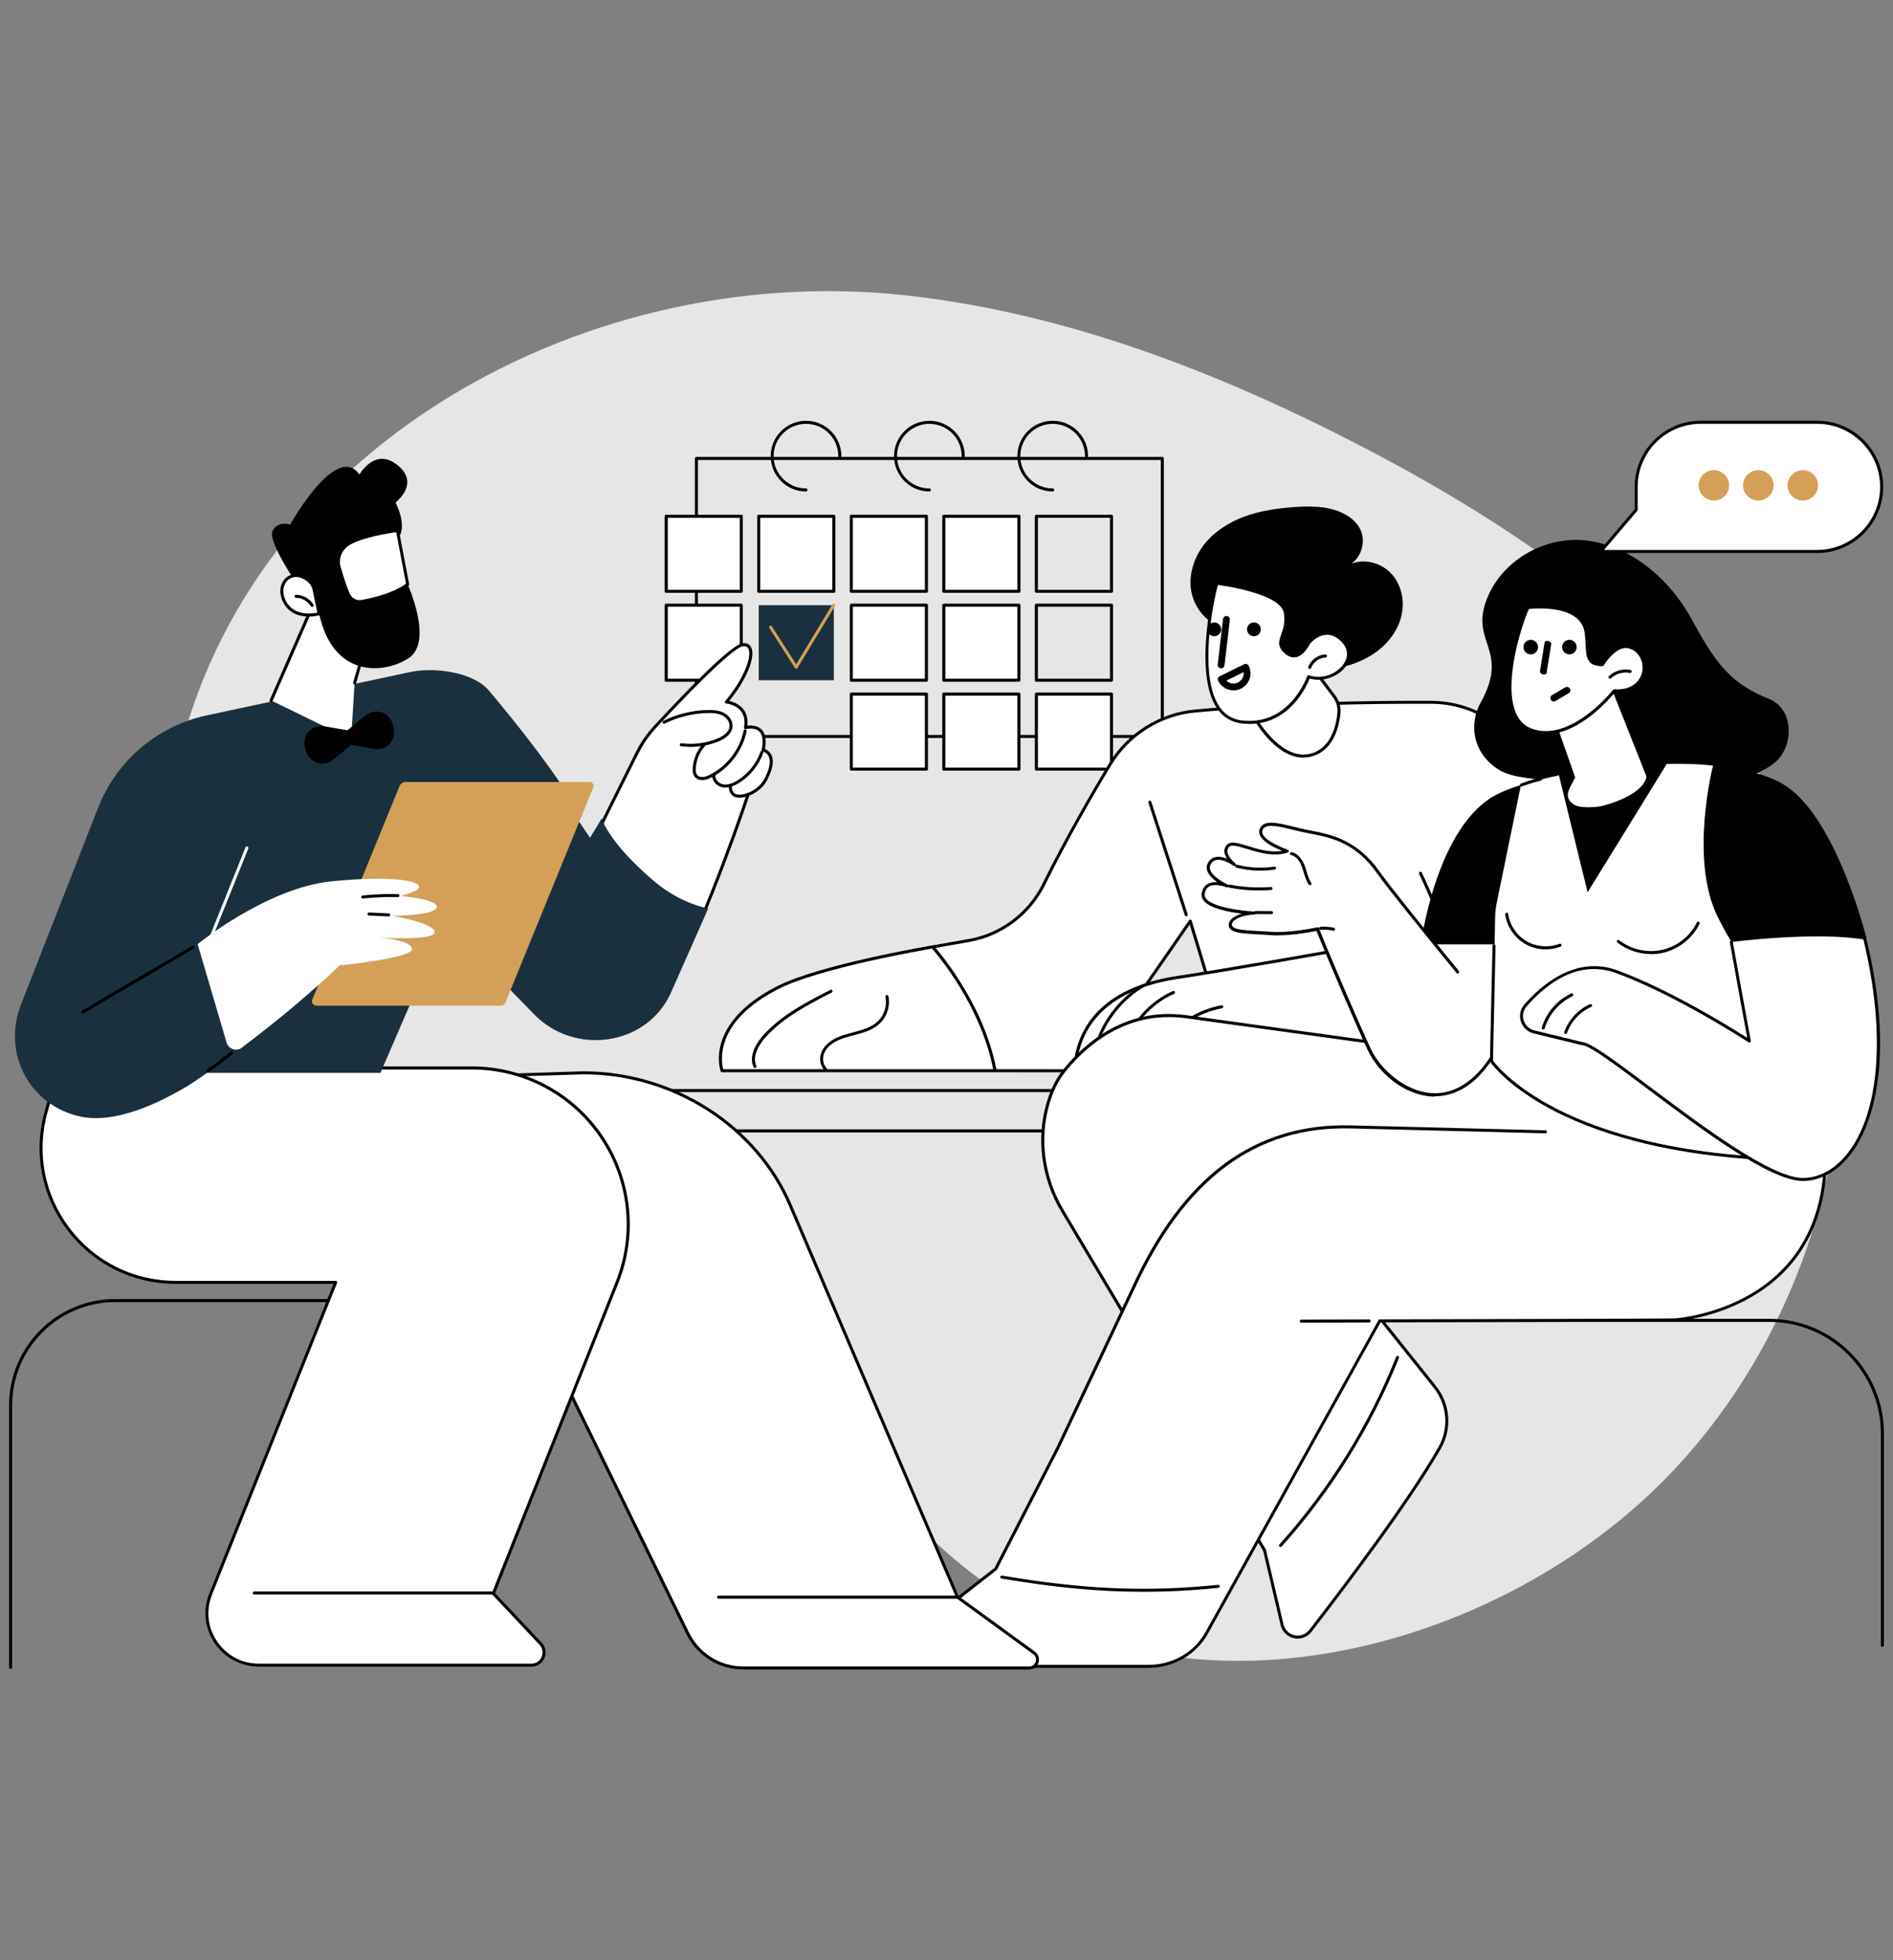 <?xml version="1.0" encoding="UTF-8"?>
<svg id="Layer_1" data-name="Layer 1" xmlns="http://www.w3.org/2000/svg" xmlns:xlink="http://www.w3.org/1999/xlink" viewBox="0 0 309 320">
  <rect x="0" y="0" width="309" height="320" fill="#808080" stroke="none"/>
  <defs>
    <style>
      .cls-1 {
        fill: none;
      }

      .cls-2 {
        fill: #e6e6e6;
      }

      .cls-3 {
        fill: url(#radial-gradient);
      }

      .cls-4 {
        fill: #d49f59;
      }

      .cls-5 {
        fill: #fff;
      }

      .cls-6 {
        fill: #1a303e;
      }

      .cls-7 {
        clip-path: url(#clippath);
      }
    </style>
    <clipPath id="clippath">
      <rect class="cls-1" x="868.5" y="1071" width="1296" height="421"/>
    </clipPath>
    <radialGradient id="radial-gradient" cx="1021.92" cy="1329.12" fx="1021.92" fy="1329.12" r="858.26" gradientUnits="userSpaceOnUse">
      <stop offset=".44" stop-color="#fff"/>
      <stop offset=".47" stop-color="#fff" stop-opacity=".94"/>
      <stop offset=".54" stop-color="#fff" stop-opacity=".77"/>
      <stop offset=".63" stop-color="#fff" stop-opacity=".5"/>
      <stop offset=".74" stop-color="#fff" stop-opacity=".13"/>
      <stop offset=".77" stop-color="#fff" stop-opacity="0"/>
    </radialGradient>
  </defs>
  <g class="cls-7">
    <rect class="cls-3" x="61.5" y="169.68" width="1910" height="2318.89"/>
  </g>
  <g>
    <path class="cls-2" d="M298.66,154.29c-7.92-38.68-43.18-64.14-76.15-81.28-23.43-12.18-48.63-22-75.05-24.83-53.25-5.7-110.82,26.52-119.74,82.37-3.66,22.89,7.39,45.38,25.97,58.83,8.38,6.07,17.58,9.38,27.87,10.07,14.32.96,27.59-.08,39.35,9.71,7.03,5.86,12.47,13.9,16.56,22.03,8.09,16.09,21.59,28.69,37.81,35.08,31.69,12.49,71.32-.25,95.06-23.34,1.33-1.29,2.62-2.63,3.87-4,14.5-15.88,23.89-37.19,25.83-58.9.77-8.62.36-17.3-1.36-25.74Z"/>
    <g>
      <g id="Meeting_a_couple" data-name="Meeting a couple">
        <g>
          <g>
            <rect class="cls-2" x="113.68" y="74.86" width="76.05" height="45.38" transform="translate(303.41 195.09) rotate(180)"/>
            <path d="M189.73,120.48h-76.05c-.14,0-.25-.11-.25-.25v-45.38c0-.14.11-.25.25-.25h76.05c.14,0,.25.11.25.25v45.38c0,.14-.11.25-.25.25ZM113.92,119.99h75.56v-44.89h-75.56v44.89Z"/>
          </g>
          <path d="M171.84,80.24c-3.18,0-5.77-2.59-5.77-5.77s2.59-5.77,5.77-5.77,5.77,2.59,5.77,5.77c0,.14-.11.25-.25.25s-.25-.11-.25-.25c0-2.91-2.37-5.27-5.28-5.27s-5.28,2.37-5.28,5.27,2.37,5.27,5.28,5.27c.14,0,.25.11.25.25s-.11.25-.25.25Z"/>
          <path d="M151.71,80.24c-3.18,0-5.77-2.59-5.77-5.77s2.59-5.77,5.77-5.77,5.77,2.59,5.77,5.77c0,.14-.11.25-.25.25s-.25-.11-.25-.25c0-2.91-2.37-5.27-5.28-5.27s-5.28,2.37-5.28,5.27,2.37,5.27,5.28,5.27c.14,0,.25.11.25.25s-.11.25-.25.25Z"/>
          <path d="M131.57,80.24c-3.18,0-5.77-2.59-5.77-5.77s2.59-5.77,5.77-5.77,5.77,2.59,5.77,5.77c0,.14-.11.25-.25.25s-.25-.11-.25-.25c0-2.91-2.37-5.27-5.28-5.27s-5.28,2.37-5.28,5.27,2.37,5.27,5.28,5.27c.14,0,.25.11.25.25s-.11.25-.25.25Z"/>
          <g>
            <path d="M181.43,96.79h-12.26c-.14,0-.25-.11-.25-.25v-12.25c0-.14.11-.25.25-.25h12.26c.14,0,.25.11.25.25v12.25c0,.14-.11.25-.25.25ZM169.42,96.3h11.76v-11.76h-11.76v11.76Z"/>
            <g>
              <rect class="cls-5" x="154.07" y="84.29" width="12.26" height="12.25" transform="translate(320.39 180.83) rotate(180)"/>
              <path d="M166.32,96.79h-12.26c-.14,0-.25-.11-.25-.25v-12.25c0-.14.11-.25.25-.25h12.26c.14,0,.25.11.25.25v12.25c0,.14-.11.25-.25.25ZM154.31,96.3h11.76v-11.76h-11.76v11.76Z"/>
            </g>
            <g>
              <rect class="cls-5" x="138.96" y="84.29" width="12.26" height="12.25" transform="translate(290.18 180.83) rotate(180)"/>
              <path d="M151.22,96.79h-12.25c-.14,0-.25-.11-.25-.25v-12.25c0-.14.11-.25.25-.25h12.25c.14,0,.25.11.25.25v12.25c0,.14-.11.25-.25.25ZM139.21,96.3h11.76v-11.76h-11.76v11.76Z"/>
            </g>
            <g>
              <rect class="cls-5" x="123.86" y="84.29" width="12.26" height="12.25" transform="translate(259.97 180.83) rotate(180)"/>
              <path d="M136.11,96.79h-12.26c-.14,0-.25-.11-.25-.25v-12.25c0-.14.11-.25.25-.25h12.26c.14,0,.25.11.25.25v12.25c0,.14-.11.25-.25.25ZM124.1,96.3h11.76v-11.76h-11.76v11.76Z"/>
            </g>
            <g>
              <rect class="cls-5" x="108.75" y="84.29" width="12.26" height="12.25" transform="translate(229.75 180.83) rotate(180)"/>
              <path d="M121,96.79h-12.26c-.14,0-.25-.11-.25-.25v-12.25c0-.14.11-.25.25-.25h12.26c.14,0,.25.11.25.25v12.25c0,.14-.11.25-.25.25ZM109,96.3h11.76v-11.76h-11.76v11.76Z"/>
            </g>
          </g>
          <g>
            <g>
              <rect class="cls-5" x="154.07" y="98.81" width="12.26" height="12.25" transform="translate(320.39 209.87) rotate(180)"/>
              <path d="M166.32,111.31h-12.26c-.14,0-.25-.11-.25-.25v-12.25c0-.14.11-.25.25-.25h12.26c.14,0,.25.11.25.25v12.25c0,.14-.11.25-.25.25ZM154.31,110.81h11.76v-11.76h-11.76v11.76Z"/>
            </g>
            <path d="M181.43,111.31h-12.26c-.14,0-.25-.11-.25-.25v-12.25c0-.14.11-.25.25-.25h12.26c.14,0,.25.11.25.25v12.25c0,.14-.11.25-.25.25ZM169.42,110.81h11.76v-11.76h-11.76v11.76Z"/>
            <g>
              <rect class="cls-6" x="123.86" y="98.81" width="12.26" height="12.25" transform="translate(259.97 209.87) rotate(180)"/>
              <path class="cls-4" d="M129.98,109.18c-.08,0-.16-.04-.21-.11l-4.19-6.54c-.07-.11-.04-.27.07-.34.11-.07.27-.04.34.07l3.97,6.2,5.92-9.79c.07-.12.22-.15.34-.08.12.07.15.22.08.34l-6.13,10.13c-.04.07-.12.12-.21.12h0Z"/>
            </g>
            <g>
              <rect class="cls-5" x="138.96" y="98.81" width="12.26" height="12.25" transform="translate(290.18 209.87) rotate(180)"/>
              <path d="M151.22,111.31h-12.25c-.14,0-.25-.11-.25-.25v-12.25c0-.14.11-.25.25-.25h12.25c.14,0,.25.11.25.25v12.25c0,.14-.11.25-.25.25ZM139.21,110.81h11.76v-11.76h-11.76v11.76Z"/>
            </g>
            <g>
              <rect class="cls-5" x="108.75" y="98.81" width="12.26" height="12.25" transform="translate(229.75 209.87) rotate(180)"/>
              <path d="M121,111.31h-12.26c-.14,0-.25-.11-.25-.25v-12.25c0-.14.11-.25.25-.25h12.26c.14,0,.25.11.25.25v12.25c0,.14-.11.25-.25.25ZM109,110.81h11.76v-11.76h-11.76v11.76Z"/>
            </g>
          </g>
          <g>
            <g>
              <rect class="cls-5" x="169.17" y="113.32" width="12.26" height="12.25" transform="translate(350.6 238.9) rotate(180)"/>
              <path d="M181.43,125.82h-12.26c-.14,0-.25-.11-.25-.25v-12.25c0-.14.11-.25.25-.25h12.26c.14,0,.25.11.25.25v12.25c0,.14-.11.25-.25.25ZM169.42,125.33h11.76v-11.76h-11.76v11.76Z"/>
            </g>
            <g>
              <rect class="cls-5" x="154.07" y="113.32" width="12.26" height="12.25" transform="translate(320.39 238.9) rotate(180)"/>
              <path d="M166.32,125.82h-12.26c-.14,0-.25-.11-.25-.25v-12.25c0-.14.11-.25.25-.25h12.26c.14,0,.25.11.25.25v12.25c0,.14-.11.25-.25.25ZM154.31,125.33h11.76v-11.76h-11.76v11.76Z"/>
            </g>
            <g>
              <rect class="cls-5" x="138.96" y="113.32" width="12.26" height="12.25" transform="translate(290.18 238.9) rotate(180)"/>
              <path d="M151.22,125.82h-12.25c-.14,0-.25-.11-.25-.25v-12.25c0-.14.11-.25.25-.25h12.25c.14,0,.25.11.25.25v12.25c0,.14-.11.25-.25.25ZM139.21,125.33h11.76v-11.76h-11.76v11.76Z"/>
            </g>
          </g>
        </g>
        <g>
          <g>
            <g>
              <g>
                <path class="cls-5" d="M158.12,153.55c5.32-.92,9.87-4.33,12.26-9.17,3.62-7.33,7.72-14.44,10.82-19.58,3.01-4.98,8.21-8.23,14.01-8.74,14.19-1.25,28.93-1.45,38.4-1.41,6.6.03,12.66,3.68,15.75,9.52,5.56,10.51,9.99,22.3,13.12,31.83,3.01,9.16-3.8,18.8-13.44,18.84-14.78.06-47.35,0-47.35,0l-7.4-24.45-11.47,16.56c-3.42,4.95-7.11,7.88-7.11,7.88,0,0-11.41,0-13.29-.01-2.25-7.24-5.71-14.1-10.19-20.21,2.11-.38,4.1-.74,5.89-1.04Z"/>
                <path d="M230.23,175.11c-13.93,0-28.33-.03-28.55-.03-.11,0-.2-.07-.23-.17l-7.25-23.96-11.18,16.14c-3.41,4.92-7.12,7.9-7.16,7.93-.04.03-.1.05-.15.05h0s-11.41,0-13.29-.01c-.11,0-.2-.07-.23-.17-2.25-7.24-5.67-14.02-10.16-20.14-.05-.07-.06-.16-.03-.24.03-.08.1-.14.18-.15,1.93-.35,3.91-.7,5.89-1.04,5.22-.9,9.73-4.28,12.08-9.03,3.71-7.51,7.94-14.8,10.83-19.6,3.04-5.03,8.35-8.35,14.2-8.86,14.07-1.24,28.66-1.45,38.43-1.41,6.72.03,12.83,3.72,15.97,9.65,4.67,8.83,9.09,19.56,13.13,31.87,1.47,4.49.72,9.27-2.07,13.14-2.75,3.81-6.98,6-11.61,6.02-4.89.02-11.79.03-18.8.03ZM201.86,174.59c2.65,0,33.13.06,47.16,0,4.47-.02,8.56-2.14,11.21-5.82,2.69-3.73,3.42-8.36,2-12.7-4.03-12.29-8.44-22.98-13.1-31.79-3.05-5.76-9-9.36-15.53-9.38-9.75-.04-24.33.17-38.38,1.41-5.69.5-10.86,3.72-13.82,8.63-2.89,4.78-7.11,12.06-10.81,19.56-2.42,4.9-7.06,8.37-12.43,9.3l-.04-.24.04.24c-1.84.32-3.69.65-5.5.97,4.37,6.04,7.72,12.69,9.95,19.8,2.2,0,11.99.01,13.02.01.51-.42,3.88-3.28,6.99-7.77l11.47-16.56c.05-.08.15-.12.24-.1.09.01.17.08.2.17l7.34,24.28Z"/>
              </g>
              <path d="M193.63,149.6c-.1,0-.2-.07-.23-.17l-5.95-18.4c-.04-.13.03-.27.16-.31.13-.04.27.03.31.16l5.95,18.4c.04.13-.03.27-.16.31-.03,0-.05.01-.08.01Z"/>
              <path d="M221.33,155.17c-.13,0-.24-.1-.25-.24,0-.14.1-.25.24-.25l20.09-.63c.14,0,.25.1.25.24,0,.14-.1.25-.24.25l-20.09.63s0,0,0,0Z"/>
              <path d="M236.62,154.57c-.1,0-.2-.06-.23-.17-1.36-3.98-2.95-7.92-4.75-11.73-.06-.12,0-.27.12-.33.12-.06.27,0,.33.12,1.8,3.82,3.41,7.78,4.77,11.78.04.13-.02.27-.15.31-.03,0-.05.01-.08.01Z"/>
              <g>
                <g>
                  <path class="cls-5" d="M218.96,155.05s-18.83,3.35-26.68,4.52c-13.46,2-15.87,9.51-16.52,12.63-.28,1.35.76,2.62,2.14,2.62h52.7s-3.19-15.78-11.64-19.76Z"/>
                  <path d="M230.6,175.06h-52.7c-.74,0-1.43-.33-1.9-.9-.46-.57-.64-1.3-.49-2.01,1.47-6.98,7.25-11.41,16.73-12.82,7.76-1.15,26.49-4.48,26.67-4.52.05,0,.1,0,.15.02,8.47,3.99,11.65,19.29,11.78,19.94.01.07,0,.15-.05.2-.05.06-.12.09-.19.09ZM218.93,155.31c-1.33.24-19.1,3.39-26.61,4.51-9.25,1.37-14.9,5.67-16.32,12.43-.12.57.02,1.15.39,1.6.37.46.92.72,1.52.72h52.4c-.49-2.17-3.81-15.62-11.37-19.26Z"/>
                </g>
                <path d="M190.24,175.06s-.02,0-.03,0c-1.02-.11-1.65-1.17-1.65-2.1,0-.96.52-1.84.98-2.49,2.3-3.31,5.89-5.62,9.85-6.34.13-.02.26.06.29.2.02.13-.06.26-.2.29-3.84.7-7.31,2.94-9.54,6.14-.41.59-.89,1.38-.89,2.21,0,.72.48,1.53,1.21,1.61.13.01.23.13.22.27-.01.13-.12.22-.24.22Z"/>
                <path d="M185.05,175.06s-.08,0-.11-.03c-.88-.45-1.48-1.44-1.58-2.59-.09-1.13.29-2.22.59-2.95,1.4-3.39,4.14-6.19,7.5-7.68.12-.05.27,0,.32.13.05.12,0,.27-.13.32-3.25,1.43-5.89,4.14-7.24,7.41-.44,1.07-.62,1.94-.56,2.72.08.98.59,1.82,1.31,2.19.12.06.17.21.11.33-.04.08-.13.13-.22.13Z"/>
                <path d="M180.06,175.06s-.1-.01-.14-.04c-.73-.51-1.21-1.39-1.32-2.43-.1-1.02.17-2.02.39-2.69,1.16-3.61,4.27-7.4,7.56-9.21.12-.07.27-.02.33.1.07.12.02.27-.1.33-3.19,1.76-6.21,5.43-7.33,8.93-.32,1.01-.44,1.78-.37,2.49.09.88.5,1.65,1.11,2.07.11.08.14.23.06.34-.05.07-.12.11-.2.11Z"/>
              </g>
              <g>
                <path class="cls-5" d="M162.42,174.81h-44.55s-2.79-7.58,9.16-13.61c7.08-3.57,25.2-6.61,25.2-6.61,0,0,8.05,8.77,10.19,20.21Z"/>
                <path d="M162.42,175.06h-44.55c-.1,0-.2-.06-.23-.16-.03-.08-.72-2,.1-4.7.74-2.46,2.94-6.06,9.19-9.22,7.03-3.55,25.08-6.6,25.27-6.63.08-.01.17.01.22.08.08.09,8.12,8.95,10.25,20.33.01.07,0,.15-.05.2-.05.06-.12.09-.19.09ZM118.05,174.57h44.07c-2.06-10.47-9.12-18.71-9.99-19.7-1.67.29-18.35,3.2-24.99,6.56-10.66,5.38-9.39,12.03-9.09,13.14Z"/>
              </g>
              <path d="M134.78,174.83c-.06,0-.12-.02-.17-.07-.79-.75-.96-2.1-.42-3.2.55-1.11,1.63-1.78,2.43-2.15.84-.38,1.76-.62,2.64-.86,1.51-.4,2.93-.77,4-1.78,1.07-1,1.57-2.58,1.28-4.02-.03-.13.06-.26.19-.29.13-.03.26.06.29.19.32,1.6-.24,3.36-1.43,4.47-1.16,1.09-2.71,1.5-4.21,1.89-.87.23-1.76.46-2.56.83-.73.33-1.71.94-2.2,1.92-.39.79-.4,1.94.32,2.63.1.09.1.25,0,.35-.05.05-.11.08-.18.08Z"/>
              <path d="M123.22,174.37c-.09,0-.18-.05-.22-.15-.91-2.06.78-4.28,1.55-5.15,3.01-3.39,7.26-5.55,11-7.46.12-.06.27-.01.33.11.06.12.01.27-.11.33-3.7,1.89-7.9,4.03-10.85,7.35-.7.79-2.26,2.83-1.46,4.62.05.12,0,.27-.13.32-.03.01-.07.02-.1.02Z"/>
            </g>
            <g>
              <path d="M194.51,96.84c-.58-2.7.27-5.59,1.93-7.79,1.67-2.2,4.09-3.75,6.68-4.71,2.59-.95,5.35-1.35,8.11-1.55,2.59-.19,5.3-.19,7.68.86,1.31.58,2.52,1.5,3.14,2.79.91,1.89.25,4.4-1.47,5.6,2.22-.89,4.93-.13,6.55,1.64,1.62,1.76,2.17,4.37,1.66,6.71-.51,2.34-1.99,4.4-3.89,5.86-1.9,1.46-4.19,2.34-6.54,2.83-4.71.98-9.73.39-14.08-1.66-1.02-.48-2.02-1.05-2.8-1.87-.78-.81-.77-1.94-1.4-2.73-.48-.61-1.57-.75-2.22-1.16-1.7-1.07-2.92-2.87-3.34-4.83Z"/>
              <g>
                <path class="cls-5" d="M212.93,107.27l4.84,6.4c.61.8.9,1.8.79,2.8-.23,2.22-1.14,5.99-4.67,6.83-5.08,1.22-9.19-6.27-9.19-6.27l8.22-9.77Z"/>
                <path d="M212.75,123.69c-4.62,0-8.1-6.24-8.26-6.53-.05-.09-.04-.2.03-.28l8.22-9.77c.05-.06.12-.09.19-.09.07,0,.14.04.19.1l4.84,6.4c.65.86.95,1.92.84,2.97-.23,2.25-1.17,6.16-4.85,7.05-.41.1-.81.14-1.2.14ZM205,117.07c.6,1.02,4.38,7.07,8.83,6,3.39-.81,4.26-4.49,4.48-6.62.1-.93-.17-1.87-.74-2.63l-4.65-6.16-7.92,9.4Z"/>
              </g>
              <g>
                <path class="cls-5" d="M213.61,110.5s-2.83,8.39-10.97,7.37c-8.14-1.03-5.49-16.98-4.03-22.63,0,0,10.69,1.24,11.22,4.86.53,3.62-2.11,4.64.18,6.49,2.11,1.71,3.6-1.59,3.6-1.59,0,0,2.63-3.36,5.57-.38,2.98,3.02-1.57,7.21-5.57,5.88Z"/>
                <path d="M203.98,118.19c-.44,0-.9-.03-1.37-.09-1.66-.21-3-1.04-3.96-2.46-3.18-4.69-1.67-15.08-.28-20.48.03-.12.15-.2.27-.18.44.05,10.88,1.31,11.44,5.07.24,1.65-.15,2.77-.46,3.67-.39,1.12-.6,1.74.55,2.67.46.38.91.51,1.36.4,1.11-.26,1.86-1.89,1.87-1.91,0-.02.02-.04.03-.05.05-.07,1.28-1.6,3.04-1.7,1.02-.06,2,.38,2.9,1.3,1.17,1.18,1.35,2.71.49,4.1-1.06,1.7-3.59,2.96-6.08,2.26-.5,1.26-3.28,7.4-9.77,7.4ZM198.79,95.51c-1.36,5.37-2.78,15.38.26,19.87.88,1.3,2.1,2.05,3.61,2.24.45.06.88.08,1.3.08,6.86,0,9.38-7.21,9.4-7.29.04-.13.18-.2.31-.15,2.33.78,4.75-.4,5.74-1.98.74-1.2.59-2.47-.42-3.49-.8-.81-1.65-1.2-2.52-1.15-1.44.08-2.52,1.32-2.66,1.49-.12.25-.92,1.85-2.19,2.15-.6.14-1.2-.03-1.78-.5-1.42-1.15-1.1-2.06-.7-3.22.3-.85.66-1.91.44-3.43-.46-3.12-9.3-4.43-10.79-4.63Z"/>
              </g>
              <path d="M213.78,109.2s-.06,0-.09-.02c-.13-.05-.19-.19-.14-.32.44-1.13,1.58-1.95,2.79-2.01.13,0,.25.1.26.23,0,.14-.1.25-.23.26-1.02.05-1.99.75-2.35,1.7-.04.1-.13.16-.23.16Z"/>
            </g>
          </g>
          <g>
            <path d="M242,178.3H91.17c-.14,0-.25-.11-.25-.25s.11-.25.25-.25h150.83c.14,0,.25.11.25.25s-.11.25-.25.25Z"/>
            <path d="M191.6,184.89h-92.76c-.14,0-.25-.11-.25-.25s.11-.25.25-.25h92.76c.14,0,.25.11.25.25s-.11.25-.25.25Z"/>
          </g>
          <g>
            <path d="M307.27,268.88c-.14,0-.25-.11-.25-.25v-34.58c0-10.05-8.18-18.23-18.23-18.23h-63.28c-.14,0-.25-.11-.25-.25s.11-.25.25-.25h63.28c10.33,0,18.73,8.4,18.73,18.72v34.58c0,.14-.11.25-.25.25Z"/>
            <g>
              <path d="M241.69,114.73c4.94-8.96-2.19-9.84,1.27-17.55,2.75-6.13,9.74-9.84,16.4-8.88,6.66.96,12.36,5.64,15.92,11.34.38.61.74,1.23,1.08,1.86,3.84,7.12,6.45,10.22,12.29,12.56,3.6,1.44,3.72,5.43,2.92,7.69-1.58,4.47-6,3.84-7.17,6.89-2.04,5.33,8.93,13.85,3.26,14.59-6.1.79-12.57-.43-17.57-4-2.35-1.68-12.9-1.11-14.31-3.63-1.45-2.6.44-7.49-2.2-7.96-4.08-.73-7.12-.56-9.54-2.38-3.99-2.99-4.04-7.48-2.36-10.54Z"/>
              <g>
                <g>
                  <path class="cls-5" d="M193.62,166l40.62,5.61,30.08-.14c5.11,18.18-54,25.06-54,25.06l23.88,29.87c2.29,2.86,2.62,6.83.8,10.02-5.02,8.77-15.64,22.81-21.09,29.85-1.35,1.74-4.12,1.14-4.63-1l-2.86-12.18-33.4-56.22c-8.81-14.83,3.48-33.24,20.6-30.87Z"/>
                  <path d="M211.84,267.53c-.21,0-.41-.02-.62-.07-1.09-.24-1.93-1.06-2.18-2.14l-2.86-12.14-32.99-55.4c-3.21-5.39-4.07-11.84-2.37-17.68.62-2.11,1.48-3.88,2.57-5.27,3.15-4,9.97-10.5,20.26-9.08l40.6,5.61,30.06-.14h0c.11,0,.21.07.24.18.69,2.44.27,4.81-1.23,7.05-3.67,5.48-13.71,10.23-29.84,14.12-10.63,2.56-20.53,3.88-22.7,4.15l23.6,29.52c2.37,2.97,2.7,7.01.82,10.29-4.97,8.69-15.36,22.45-21.11,29.88-.55.71-1.38,1.11-2.26,1.11ZM190.8,166.05c-8.5,0-14.23,5.55-17.02,9.09-1.05,1.33-1.89,3.05-2.48,5.1-1.67,5.71-.82,12.02,2.32,17.29l33,55.43s.02.04.03.07l2.86,12.18c.21.9.9,1.58,1.81,1.77.91.2,1.82-.14,2.39-.87,5.74-7.42,16.12-21.16,21.07-29.82,1.78-3.11,1.47-6.93-.78-9.74l-23.88-29.87c-.06-.07-.07-.16-.04-.25.03-.08.11-.14.2-.15.44-.05,44.02-5.26,52.63-18.11,1.38-2.06,1.79-4.23,1.21-6.46l-29.89.14s-.02,0-.03,0l-40.62-5.61c-.96-.13-1.89-.19-2.79-.19ZM173.59,174.99h0,0Z"/>
                  <path d="M209.02,252.57c-.06,0-.12-.02-.16-.06-.1-.09-.11-.25-.02-.35,8.12-9.06,14.54-19.37,19.06-30.64.05-.13.19-.19.32-.14.13.05.19.19.14.32-4.55,11.33-10.99,21.69-19.15,30.79-.05.05-.12.08-.18.08Z"/>
                </g>
                <g>
                  <path class="cls-5" d="M244.71,169.71l9.73-1.77,41.76,7.66c9.61,38.12-22.83,39.89-22.83,39.89-.92.06-48.14.16-48.14.16l-28.23,50.91c-1.86,3.38-5.52,5.5-9.52,5.5h-41.85c-1.17,0-1.69-1.4-.79-2.11l17.69-13.81,10.09-19.66,12.3-26.05c7.72-16.89,18.94-26.87,35.59-26.45l31.75.8-7.55-15.06Z"/>
                  <path d="M187.48,272.31h-41.85c-.65,0-1.21-.39-1.41-.98-.2-.58-.02-1.18.48-1.57l17.64-13.78,10.07-19.61,12.29-26.04c8.35-18.29,20.07-26.99,35.82-26.59l31.75.8c.14,0,.24.12.24.25,0,.14-.11.25-.25.24l-31.75-.8c-15.53-.39-27.1,8.22-35.36,26.31l-12.3,26.05-10.1,19.67s-.04.06-.07.08l-17.69,13.81c-.39.3-.42.72-.31,1.02.11.32.42.65.95.65h41.85c3.92,0,7.48-2.06,9.3-5.37l28.23-50.91c.04-.08.13-.13.21-.13.47,0,47.22-.1,48.13-.16.13,0,12.57-.8,19.58-10.33,5.12-6.96,6.15-16.75,3.06-29.1l-41.56-7.63-9.68,1.76c-.13.02-.26-.06-.29-.2-.02-.13.06-.26.2-.29l9.73-1.77s.06,0,.09,0l41.76,7.66c.09.02.17.09.19.18,3.17,12.58,2.13,22.56-3.11,29.67-7.16,9.72-19.82,10.52-19.95,10.53-.9.06-44.62.15-48.01.16l-28.16,50.79c-1.91,3.47-5.64,5.62-9.73,5.62Z"/>
                </g>
                <path d="M212.41,215.95c-.14,0-.25-.11-.25-.24,0-.14.11-.25.24-.25l11.08-.04h0c.14,0,.25.11.25.24,0,.14-.11.25-.24.25l-11.08.04h0Z"/>
                <path d="M186.6,259.88c-7.26,0-14.55-.7-23.12-2.16-.13-.02-.22-.15-.2-.28.02-.13.15-.22.28-.2,13.29,2.26,23.5,2.7,35.27,1.51.13-.01.26.08.27.22.01.13-.08.26-.22.27-4.22.43-8.24.64-12.28.64Z"/>
              </g>
              <g>
                <g>
                  <path d="M291.79,185.72l-6.37-28.1,19.29-4.3s-4.72-19.18-13.01-24.88c-9.96-6.85-40.65-2.97-48.2,1.73-9.25,5.76-11.57,24.02-11.57,24.02l12.15.24s-.29,14.9-.46,18.31l48.17,12.99Z"/>
                  <path class="cls-5" d="M232.55,154.18c-2.21,9.07-3.54,17.03-3.54,17.03h14.99l.18-17.03h-11.63Z"/>
                  <path d="M243.62,171.46h-14.61c-.07,0-.14-.03-.19-.09-.05-.06-.07-.13-.05-.2.01-.08,1.36-8.07,3.54-17.05.03-.13.17-.21.3-.18.13.03.21.16.18.3-1.95,8.01-3.22,15.22-3.48,16.73h14.32c.14,0,.25.11.25.25s-.11.25-.25.25Z"/>
                </g>
                <g>
                  <path class="cls-5" d="M297.3,189.43s-40.4,1.04-53.68-16.44l.43-23.03c.01-1,.13-2,.35-2.98l3.86-18.8s2.6-.75,3.5-.98c.65-.17,2.71-.62,2.71-.62l4.68,19.1,12.92-20.95s1.32-.06,4.56.03c1.37.04,2.99.25,2.99.25,0,0-3.91,15.18.75,24.66,1,2.04,2.26,4.13,2.26,4.13l15.08,27.18-.39,8.45Z"/>
                  <path d="M298.33,190.04s-.03,0-.05,0l-2.4-.46c-.1,0-.2,0-.3,0-21.17,0-34.2-4.33-41.42-7.97-7.89-3.98-10.67-7.92-10.79-8.08-.08-.11-.05-.26.06-.34.11-.08.26-.05.34.06.03.04,2.85,4.02,10.65,7.95,7.17,3.61,20.12,7.89,41.15,7.89.11,0,.21,0,.32,0,.01,0,.03,0,.05,0l2.43.46c.13.03.22.15.2.29-.02.12-.13.2-.24.2Z"/>
                  <path d="M269.5,155.76c-1.97,0-3.92-.65-5.49-1.87-.11-.08-.13-.24-.04-.34.08-.11.24-.13.34-.04,1.97,1.54,4.6,2.12,7.04,1.56,2.44-.56,4.55-2.23,5.64-4.47.06-.12.21-.17.33-.11.12.06.17.21.11.33-1.16,2.37-3.39,4.14-5.97,4.74-.65.15-1.3.22-1.96.22Z"/>
                  <path d="M252.33,155c-1.19,0-2.38-.3-3.4-.9-1.72-1-2.96-2.85-3.24-4.82-.02-.13.07-.26.21-.28.13-.02.26.07.28.21.26,1.82,1.41,3.53,3,4.46,1.59.93,3.65,1.09,5.38.42.13-.05.27.01.32.14.05.13-.01.27-.14.32-.76.29-1.58.44-2.4.44Z"/>
                  <path d="M248.34,128.42c-.1,0-.19-.06-.23-.15-.05-.13,0-.27.14-.32.88-.36,1.94-.69,3.14-.98.13-.03.26.05.3.18.03.13-.05.26-.18.3-1.18.29-2.22.61-3.08.95-.03.01-.06.02-.09.02Z"/>
                </g>
                <g>
                  <path class="cls-5" d="M282.61,153.8c1.65,9.32,2.94,16.16,2.94,16.16,0,0-11.52-7.58-21.59-11.3-6.56-2.42-11.97,2.06-14.95,5.49-1.3,1.5-.54,3.85,1.39,4.32l7.79,1.9c3.36,0,27.69,22.34,36.19,22.19,8.5-.15,16.2-12.31,10.04-39.14-7.97-1.41-21.82.38-21.82.38Z"/>
                  <path d="M255.57,168.81s-.05,0-.08-.01c-.13-.04-.2-.18-.15-.31.7-1.99,2.27-3.69,4.2-4.54.12-.05.27,0,.32.13.05.12,0,.27-.13.32-1.81.79-3.29,2.38-3.94,4.25-.04.1-.13.16-.23.16Z"/>
                  <path d="M251.9,168.08s-.05,0-.07-.01c-.13-.04-.2-.18-.16-.31.72-2.41,2.52-4.49,4.8-5.56.12-.06.27,0,.33.12.06.12,0,.27-.12.33-2.16,1.01-3.86,2.98-4.54,5.26-.03.11-.13.18-.24.18Z"/>
                  <path d="M294.3,192.81c-5.36,0-16.35-8.26-25.2-14.91-5.2-3.91-9.69-7.28-10.9-7.28,0,0,0,0,0,0-.02,0-.04,0-.06,0l-7.79-1.9c-1-.24-1.78-.97-2.09-1.95-.31-.97-.09-2,.57-2.77,2.75-3.16,8.38-8.09,15.22-5.56,8.82,3.26,18.87,9.55,21.16,11.01-.34-1.82-1.47-7.89-2.84-15.6-.02-.13.07-.26.2-.28.13-.02.26.07.28.2,1.64,9.21,2.93,16.09,2.94,16.15.02.1-.02.2-.11.25-.08.05-.19.05-.27,0-.12-.08-11.61-7.6-21.54-11.28-6.23-2.3-11.42,1.68-14.68,5.42-.55.64-.73,1.5-.47,2.3.26.81.91,1.42,1.74,1.62l7.77,1.9c1.33.04,4.94,2.7,11.17,7.38,8.32,6.25,19.71,14.81,24.9,14.81.03,0,.06,0,.08,0,2.72-.05,5.24-1.48,7.29-4.13,5.2-6.73,6.14-19.71,2.52-34.71-.03-.13.05-.26.18-.3.13-.03.26.05.3.18,1.96,8.13,2.63,15.47,1.98,21.82-.57,5.55-2.15,10.16-4.59,13.31-2.11,2.74-4.84,4.27-7.67,4.32-.03,0-.06,0-.09,0Z"/>
                </g>
                <g>
                  <path class="cls-5" d="M213.11,135.72c-3.28-.68-6.7-2.01-7.29-.19-.58,1.82,4.29,3.46,4.29,3.46-3.95,1.31-8.53-2.12-9.69-.84-1.16,1.28,1.06,3.04,1.06,3.04,0,0-2.89-2.15-4.06-.23-1.16,1.93,2.86,3.71,2.86,3.71,0,0-3.49-1.44-3.9,1.27-.41,2.71,8.33,3.18,8.33,3.18-1.7,0-4.07.81-3.89,2.01.18,1.2,3.21,1.03,6.49,1.29,3.28.26,7.73-.73,7.73-.73,2.11,5.28,6.72,15.98,8.49,19.75,2.68,5.68,12.79,12.58,20.09,1.29l.25-7.05s-15.89-18.95-18.88-23.2c-3.97-5.64-8.6-6.08-11.88-6.76Z"/>
                  <path d="M234.21,179.03c-.21,0-.4,0-.6-.02-4.6-.31-8.67-3.99-10.3-7.46-1.79-3.8-6.31-14.3-8.42-19.57-.92.19-4.68.92-7.6.69-.7-.06-1.38-.09-2.03-.13-2.62-.14-4.51-.24-4.68-1.38-.05-.34.06-.68.32-.98.38-.45,1.06-.79,1.81-1.01-2.09-.26-5.19-.84-6.21-2.1-.29-.36-.41-.76-.35-1.18.11-.73.44-1.26.98-1.57.48-.27,1.05-.32,1.58-.29-.69-.48-1.42-1.13-1.65-1.88-.15-.47-.09-.92.17-1.35.29-.48.7-.78,1.22-.88.61-.12,1.28.05,1.85.29-.22-.34-.4-.73-.44-1.13-.03-.43.1-.81.39-1.13.62-.69,1.89-.3,3.49.19,1.65.51,3.65,1.12,5.56.77-1.42-.57-4.21-1.9-3.7-3.49.54-1.67,2.89-1.1,5.61-.43.64.16,1.31.32,1.96.46.28.06.57.11.87.17,3.15.61,7.47,1.45,11.16,6.69,1.78,2.53,8.01,10.21,12.93,16.22.09.1.07.26-.03.35-.1.09-.26.07-.35-.03-4.92-6.01-11.17-13.71-12.95-16.25-3.57-5.08-7.61-5.86-10.85-6.49-.3-.06-.59-.12-.88-.17-.66-.14-1.33-.3-1.98-.46-2.48-.61-4.63-1.13-5.02.1-.42,1.3,2.84,2.71,4.13,3.15.1.03.17.13.17.23,0,.11-.07.2-.17.23-2.26.75-4.67.01-6.6-.58-1.38-.42-2.57-.79-2.98-.33-.2.23-.29.48-.27.76.08.94,1.28,1.91,1.3,1.92.1.08.12.24.04.34-.08.11-.23.13-.34.05-.02-.01-1.61-1.18-2.8-.95-.38.08-.68.29-.9.65-.18.3-.22.61-.12.94.41,1.31,2.84,2.41,2.87,2.42.12.05.18.2.13.32-.05.12-.2.18-.32.13-.02,0-1.79-.72-2.83-.13-.41.23-.65.63-.74,1.21-.04.28.04.54.24.79,1.42,1.74,7.79,2.1,7.86,2.1.13,0,.24.12.23.25s-.11.24-.24.24c-1.19,0-2.84.44-3.44,1.14-.17.19-.23.38-.2.58.11.74,2.11.85,4.22.96.66.03,1.34.07,2.05.13,3.2.25,7.61-.72,7.65-.73.12-.03.24.04.28.15,2.08,5.2,6.68,15.89,8.49,19.74,1.54,3.26,5.53,6.89,9.89,7.18,3.61.24,6.93-1.81,9.6-5.93.07-.11.23-.15.34-.07.11.07.15.23.07.34-3.25,5.02-6.83,6.17-9.45,6.17Z"/>
                  <path d="M207.55,149.25h0l-2.6-.02c-.14,0-.24-.11-.24-.25,0-.13.11-.24.25-.24h0l2.6.02c.14,0,.24.11.24.25,0,.13-.11.24-.25.24Z"/>
                  <path d="M205.46,145.38c-1.6,0-3.21-.15-4.79-.46-.13-.03-.22-.15-.19-.29.03-.13.15-.22.29-.19,2.2.42,4.44.55,6.68.37.13-.01.25.09.26.23.01.14-.09.25-.23.26-.67.05-1.35.08-2.02.08Z"/>
                  <path d="M205.72,142.15c-1.32,0-2.64-.17-3.9-.5-.13-.03-.21-.17-.17-.3.03-.13.17-.21.3-.17,1.96.52,4.06.62,6.06.31.13-.02.26.07.28.2.02.13-.07.26-.2.28-.78.12-1.57.18-2.37.18Z"/>
                  <path d="M213.83,144.52c-.08,0-.16-.04-.21-.11-.4-.61-.61-1.3-.81-1.97-.09-.29-.18-.59-.28-.88-.23-.63-.77-1.73-1.78-1.95-.13-.03-.22-.16-.19-.29.03-.13.16-.22.29-.19,1.24.27,1.87,1.54,2.14,2.27.11.3.2.61.29.91.2.67.39,1.29.75,1.84.07.11.04.27-.07.34-.04.03-.09.04-.14.04Z"/>
                  <path d="M217.69,151.96s-.04,0-.06,0c-.67-.16-1.36-.22-2.05-.15-.13.01-.25-.09-.27-.22-.01-.14.09-.25.22-.27.74-.07,1.49-.01,2.21.16.13.03.21.17.18.3-.03.11-.13.19-.24.19Z"/>
                  <path d="M243.45,173.41s0,0,0,0c-.14,0-.24-.12-.24-.25l.42-18.75c0-.14.12-.25.25-.24.14,0,.24.12.24.25l-.42,18.75c0,.13-.11.24-.25.24Z"/>
                </g>
              </g>
              <g>
                <path class="cls-5" d="M262.95,112.11l5.81,14.67s-.03,2.84-7.13,4.78c-1.01.28-3.77.42-4.69-.18-1.21-.79-1.23-1.75-.66-2.83.7-1.32.84-1.63.84-1.63l-3.53-10.06,9.36-4.75Z"/>
                <g>
                  <g>
                    <path class="cls-5" d="M261.57,108.51s2.13-3.6,4.47-2.87c3.56,1.11,3.33,7.46-2.54,7.15,0,0-6.94,8.85-13.59,6.39-6.66-2.46-1.77-17.42-.48-19.99,0,0,8.84-1.18,9.5,4.15.38,3.1-.36,5.17,2.64,5.17Z"/>
                    <path d="M252.36,119.87c-.84,0-1.69-.14-2.54-.45-1.34-.49-2.32-1.5-2.91-3-2.09-5.29,1.25-15.26,2.29-17.33.04-.07.11-.12.19-.13.22-.03,5.36-.68,8.12,1.45.95.73,1.5,1.71,1.65,2.91.09.69.12,1.33.14,1.9.09,1.99.14,3.01,2.12,3.05.41-.65,2.41-3.56,4.67-2.86,1.74.54,2.79,2.38,2.45,4.29-.3,1.7-1.76,3.47-4.95,3.35-.72.89-5.73,6.82-11.25,6.82ZM249.58,99.42c-1.08,2.26-4.2,11.76-2.21,16.81.54,1.36,1.42,2.27,2.62,2.72,6.41,2.37,13.25-6.23,13.31-6.31.05-.06.13-.1.21-.09,2.95.15,4.29-1.42,4.56-2.94.25-1.41-.4-3.2-2.11-3.73-2.12-.66-4.16,2.73-4.18,2.76-.04.07-.12.12-.21.12-2.58,0-2.65-1.48-2.75-3.52-.03-.56-.06-1.19-.14-1.86-.13-1.06-.63-1.93-1.47-2.58-2.37-1.83-6.82-1.46-7.63-1.37Z"/>
                  </g>
                  <path d="M262.81,110.82c-.06,0-.13-.03-.18-.08-.09-.1-.09-.25,0-.35.92-.87,2.27-1.26,3.52-1.01.13.03.22.16.19.29-.03.13-.16.22-.29.19-1.09-.22-2.28.12-3.09.89-.05.04-.11.07-.17.07Z"/>
                </g>
              </g>
            </g>
          </g>
        </g>
        <g>
          <path d="M1.73,272.46c-.14,0-.25-.11-.25-.25v-42.75c0-9.58,7.77-17.37,17.31-17.37h58.44c.14,0,.25.11.25.25s-.11.25-.25.25H18.8c-9.27,0-16.82,7.57-16.82,16.88v42.75c0,.14-.11.25-.25.25Z"/>
          <g>
            <g>
              <g>
                <g>
                  <path class="cls-5" d="M83.62,208.02l28.66,58.68c1.68,3.44,5.18,5.62,9.01,5.62h46.71c1.32,0,1.87-1.69.8-2.47l-12.49-9.09-27.31-64c-5.65-13.23-19.36-21.62-33.75-21.62l-20.57.64,8.94,32.23Z"/>
                  <path d="M167.99,272.57h-46.71c-3.9,0-7.52-2.26-9.23-5.76l-28.66-58.68s-.01-.03-.02-.04l-8.94-32.23c-.02-.07,0-.15.04-.21.04-.06.11-.1.19-.1l20.57-.64c14.78,0,28.43,8.75,33.99,21.76l27.28,63.94,12.43,9.05c.57.42.8,1.12.58,1.8-.22.68-.82,1.11-1.53,1.11ZM83.85,207.93l28.65,58.66c1.63,3.33,5.08,5.49,8.79,5.49h46.71c.6,0,.94-.4,1.06-.77.12-.37.08-.9-.41-1.25l-12.49-9.09s-.06-.06-.08-.1l-27.31-64c-5.48-12.84-18.95-21.47-33.53-21.47l-20.25.63,8.85,31.91Z"/>
                </g>
                <path d="M156.31,261.01h-39.01c-.14,0-.25-.11-.25-.25s.11-.25.25-.25h39.01c.14,0,.25.11.25.25s-.11.25-.25.25Z"/>
              </g>
              <g>
                <g>
                  <path class="cls-5" d="M86.73,271.86h-44.47c-5.95,0-10.05-5.98-7.9-11.53l20.44-50.97h-26.12c-14.56,0-25.09-13.91-21.13-27.92l2-7.09,50.68-14.57-3.05,14.57h19.82c18.05,0,30.4,18.2,23.74,34.97l-20.21,50.83,7.71,8.2c1.25,1.33.31,3.5-1.51,3.5Z"/>
                  <path d="M86.73,272.1h-44.47c-2.88,0-5.57-1.42-7.19-3.79-1.63-2.37-1.98-5.39-.94-8.07l20.31-50.63h-25.76c-7.02,0-13.47-3.21-17.71-8.81-4.23-5.59-5.57-12.68-3.66-19.43l2-7.09c.02-.08.09-.15.17-.17l50.68-14.57c.08-.02.17,0,.24.06.06.06.09.15.07.23l-2.98,14.28h19.52c8.56,0,16.54,4.23,21.34,11.31,4.8,7.08,5.78,16.05,2.62,24l-20.15,50.69,7.61,8.09c.65.69.81,1.65.44,2.51-.37.86-1.19,1.4-2.13,1.4ZM9.75,174.55l-1.97,6.96c-1.87,6.6-.56,13.53,3.58,19,4.14,5.47,10.45,8.61,17.32,8.61h26.12c.08,0,.16.04.2.11.05.07.05.15.02.23l-20.44,50.97c-.99,2.57-.67,5.34.89,7.61,1.56,2.27,4.03,3.58,6.79,3.58h44.47c.74,0,1.39-.42,1.68-1.11.29-.68.16-1.44-.35-1.98l-7.71-8.2c-.07-.07-.08-.17-.05-.26l20.21-50.83c3.1-7.8,2.14-16.6-2.57-23.54-4.71-6.95-12.54-11.09-20.93-11.09h-19.82c-.07,0-.14-.03-.19-.09-.05-.06-.06-.13-.05-.21l2.96-14.17-50.15,14.42Z"/>
                </g>
                <path d="M80.44,260.33h-38.93c-.14,0-.25-.11-.25-.25s.11-.25.25-.25h38.93c.14,0,.25.11.25.25s-.11.25-.25.25Z"/>
              </g>
            </g>
            <g>
              <g>
                <path class="cls-6" d="M72.61,150.84l-10.51,24.33H13.46l3.3-19.83-9.87-.18,9.14-23.32c3-7.65,9.63-13.29,17.66-15.03,10.97-2.37,24.1-5.11,33.23-7.08,3.94-.85,10.31-.04,12.91,3.04,4.93,5.86,10.69,13.18,14.79,19.97l-20.05,20.86-1.97-2.76Z"/>
                <path class="cls-5" d="M34.59,152.91s-.06,0-.09-.02c-.13-.05-.19-.19-.14-.32l5.71-14.22c.05-.13.19-.19.32-.14.13.05.19.19.14.32l-5.71,14.22c-.04.1-.13.15-.23.15Z"/>
              </g>
              <g>
                <path class="cls-5" d="M124.57,122.44c.96-4.71-2.88-3.65-2.88-3.65.66-3.86-3.12-4.19-3.12-4.19,4.05-4.81,5.15-9.62,2.68-9.35-1.9.2-10.46,9.23-14.27,13.35-1.21,1.3-2.22,2.77-3.01,4.36l-7.53,15.11-1.61-1.82-19.28,16.53c4.59,6.38,10.13,10.76,15,13.67,6.64,3.98,15.25,1.52,18.82-5.35,6.55-12.61,12.74-31.38,12.74-31.38,1.55-.72,2.79-2.34,2.79-2.34,2.39-4.37-.34-4.93-.34-4.93Z"/>
                <path d="M97.42,168.6c-2.43,0-4.83-.66-6.98-1.95-6.06-3.63-11.14-8.25-15.08-13.74-.08-.11-.05-.26.06-.34.11-.08.26-.05.34.06,3.9,5.43,8.92,10.01,14.93,13.6,3.15,1.88,6.82,2.37,10.35,1.37,3.54-1,6.43-3.36,8.12-6.63,6.47-12.45,12.66-31.15,12.72-31.34.04-.13.18-.2.31-.16.13.04.2.18.16.31-.06.19-6.27,18.93-12.75,31.41-1.76,3.39-4.75,5.83-8.43,6.87-1.24.35-2.5.53-3.76.53Z"/>
                <path d="M96.45,138.3c-.07,0-.14-.03-.18-.08l-1.61-1.82c-.09-.1-.08-.26.02-.35.1-.09.26-.08.35.02l1.37,1.55,7.36-14.78c.8-1.61,1.83-3.09,3.05-4.41,4.56-4.92,12.5-13.22,14.42-13.42.8-.09,1.18.3,1.36.64.82,1.54-.7,5.27-3.55,8.79.58.13,1.62.48,2.31,1.37.55.71.76,1.61.64,2.68.53-.08,1.55-.11,2.26.55.68.63.88,1.72.61,3.24.29.12.78.39,1.07,1.01.46.99.19,2.4-.79,4.21-.06.12-.21.16-.33.1-.12-.06-.16-.21-.1-.33.89-1.63,1.16-2.93.78-3.75-.31-.67-.93-.81-.96-.82-.13-.03-.22-.16-.19-.29.3-1.45.16-2.46-.42-3-.78-.73-2.14-.37-2.16-.37-.08.02-.17,0-.23-.06-.06-.06-.09-.14-.08-.22.19-1.09.02-1.98-.5-2.65-.85-1.11-2.39-1.25-2.4-1.25-.09,0-.17-.07-.21-.15-.04-.08-.02-.18.04-.25,3.15-3.75,4.41-7.37,3.77-8.57-.16-.3-.45-.43-.88-.38-1.27.14-6.55,5.1-14.11,13.27-1.19,1.29-2.19,2.73-2.97,4.3l-7.53,15.11c-.04.07-.11.12-.19.13-.01,0-.02,0-.03,0Z"/>
                <path d="M92.83,146.52s-.06,0-.1-.02c-.12-.05-.18-.2-.13-.32l3.28-7.77c.05-.12.2-.18.32-.13.12.05.18.2.13.32l-3.28,7.77c-.04.09-.13.15-.23.15Z"/>
                <path d="M112.73,121.94c-.52,0-1.04-.03-1.56-.1-.13-.02-.23-.14-.21-.28.02-.13.14-.23.28-.21,1.99.26,4.02,0,5.87-.77.7-.29,1.88-.92,1.97-1.97.07-.79-.55-1.49-1.15-1.8-.74-.38-1.62-.42-2.38-.4-2.43.05-4.86.64-7.04,1.72-.12.06-.27.01-.33-.11-.06-.12-.01-.27.11-.33,2.24-1.11,4.75-1.72,7.25-1.77.82-.02,1.77.03,2.61.46.77.4,1.51,1.26,1.42,2.28-.09.96-.89,1.81-2.27,2.38-1.45.6-3,.9-4.56.9Z"/>
                <path d="M114.63,127.36c-.5,0-.96-.2-1.23-.54-.33-.42-.34-.99-.32-1.38.08-1.48.67-2.9,1.66-4,.09-.1.25-.11.35-.02.1.09.11.25.02.35-.92,1.02-1.46,2.33-1.54,3.7-.02.31-.01.75.22,1.04.19.24.54.37.93.35.39-.02.76-.18,1.11-.35,2.81-1.39,4.94-4.16,5.56-7.23.03-.13.16-.22.29-.19.13.03.22.16.19.29-.65,3.22-2.88,6.12-5.82,7.58-.37.18-.82.38-1.29.4-.04,0-.08,0-.11,0Z"/>
                <path d="M118.44,128.59c-.14,0-.28-.01-.42-.03-.56-.09-1.09-.42-1.42-.88-.27-.38-.38-.81-.31-1.23.02-.13.15-.22.28-.2.13.02.22.15.2.28-.06.36.09.67.22.86.25.35.67.61,1.1.68.68.11,1.44-.11,2.32-.67,1.73-1.09,3.06-2.75,3.73-4.68.04-.13.18-.2.31-.15.13.04.2.18.15.31-.71,2.03-2.11,3.79-3.94,4.93-.82.51-1.56.77-2.24.77Z"/>
                <path d="M120.73,130.24c-.43,0-.79-.1-1.08-.28-.5-.32-.88-1.3-.58-1.86.06-.12.21-.16.33-.1.12.06.16.21.1.33-.15.29.09,1,.42,1.21.3.19.71.25,1.23.17,1.4-.2,3-1.3,3.55-2.46.06-.12.21-.17.33-.11.12.06.17.21.11.33-.63,1.31-2.35,2.5-3.93,2.73-.17.02-.33.04-.48.04Z"/>
                <path class="cls-6" d="M98.22,133.62s1.11,3.98,8.65,10.33c4.39,3.7,8.74,4.36,8.74,4.36l-6.2,14.01c-4.04,8.5-15.67,10.03-22.23,3.28l-11.62-11.95,17.8-21.25,2.95,4.39,1.92-3.17Z"/>
              </g>
              <g>
                <path class="cls-4" d="M81.68,164.19h-30.06c-.45,0-.83-.5-.68-.89l14.27-34.95c.16-.41.55-.67,1.02-.67h30.06c.39,0,.72.43.59.78l-14.36,35.18c-.13.34-.45.55-.85.55Z"/>
                <g>
                  <path class="cls-6" d="M7.2,154.37l-3.78,9.65c-3.12,7.99,1.46,16.59,9.87,18.31,4.25.87,10.28-.77,17.46-5.11,2.18-1.32,8.32-5.86,8.32-5.86l-6.98-18-24.89,1.02Z"/>
                  <path d="M13.54,165.46c-.08,0-.17-.04-.21-.12-.07-.12-.03-.27.09-.34l17.94-10.55c.12-.07.27-.03.34.09.07.12.03.27-.09.34l-17.94,10.55s-.08.03-.12.03Z"/>
                  <g>
                    <path class="cls-5" d="M39.49,171.03c5.73-4.32,11.09-8.79,15.97-13.42,0,0,11.8-1.16,11.8-2.64s-5.39-1.92-5.39-1.92c0,0,9.07.64,9.08-.87,0-1.5-7.02-2.67-7.02-2.67,0,0,6.93.02,7.36-1.34.43-1.36-5.94-1.89-5.94-1.89,0,0,3.05-.69,3.07-1.51.01-.82-3.71-1.92-14.28-.88-10.57,1.04-21.88,10.26-21.88,10.26l4.72,16.05c.32,1.09,1.63,1.52,2.53.84Z"/>
                    <path d="M63.44,149.62s0,0-.01,0l-3.21-.15c-.14,0-.24-.12-.23-.26,0-.14.12-.24.26-.23l3.21.15c.14,0,.24.12.23.26,0,.13-.11.23-.25.23Z"/>
                    <path d="M59.23,146.69c-.12,0-.23-.09-.24-.22-.01-.14.08-.26.22-.27,1.9-.19,3.84-.27,5.75-.23.14,0,.24.12.24.25,0,.14-.12.24-.25.24-1.89-.04-3.8.04-5.69.23,0,0-.02,0-.03,0Z"/>
                  </g>
                  <path d="M33.94,175.04c-.08,0-.16-.04-.21-.12-.07-.12-.03-.27.08-.34.01,0,1.23-.76,3.83-2.86.11-.09.26-.07.35.04.09.11.07.26-.04.35-2.63,2.13-3.83,2.87-3.88,2.9-.04.02-.08.04-.13.04Z"/>
                </g>
              </g>
            </g>
            <g>
              <g>
                <g>
                  <path class="cls-5" d="M50.53,100.02l-6.27,14.34,13.05,6.37.57-9.26,1.64-5.69s-2.83-9.3-9-5.77Z"/>
                  <path d="M44.26,114.61s-.07,0-.1-.02c-.12-.05-.18-.2-.13-.32l6.27-14.34s.06-.09.1-.11c1.57-.9,3.07-1.07,4.46-.52,3.31,1.31,4.83,6.22,4.9,6.43.01.05.01.09,0,.14l-1.64,5.69c-.04.13-.17.2-.3.17-.13-.04-.21-.17-.17-.3l1.62-5.62c-.2-.59-1.7-4.9-4.59-6.05-1.23-.49-2.56-.33-3.96.45l-6.24,14.27c-.04.09-.13.15-.23.15Z"/>
                </g>
                <path d="M48.67,95.66s-5.08-7.33-4.17-9.02c.91-1.69,2.86-.99,2.86-.99,0,0,7.54-13.54,11.31-8.18,0,0,2.29-4.07,5.62-1.95,3.33,2.12,2.4,4.76.27,6.52,0,0,2.15,3.98.29,6-1.86,2.02.27,6.82,1.7,7.39,0,0,4.28,9.38.12,12.05-4.16,2.66-12.35,3.12-14.57-7.27l-3.43-4.54Z"/>
                <g>
                  <path class="cls-5" d="M51.28,96.27l.82,3.93s-4.06,1.19-5.66-2.01c-1.47-2.93,1.15-5.65,3.93-3.42.47.38.79.91.91,1.5Z"/>
                  <path d="M50.4,100.66c-1.38,0-3.22-.41-4.19-2.35-.76-1.51-.53-3.18.56-4.05.8-.65,2.2-.9,3.74.33.51.41.87.99,1,1.64l.82,3.93c.03.13-.05.25-.17.29-.02,0-.77.22-1.76.22ZM48.31,94.2c-.45,0-.87.14-1.23.43-.74.6-1.19,1.93-.43,3.45,1.28,2.57,4.31,2.12,5.15,1.94l-.77-3.7c-.11-.54-.41-1.02-.83-1.36-.63-.5-1.29-.76-1.9-.76Z"/>
                </g>
                <path d="M50.94,99.09c-.08,0-.16-.04-.21-.12-.5-.82-1.44-1.36-2.4-1.37-.14,0-.24-.11-.24-.25s.1-.25.25-.24c1.13,0,2.24.64,2.82,1.61.07.12.03.27-.08.34-.04.02-.08.04-.13.04Z"/>
                <g>
                  <path class="cls-5" d="M64.86,86.61s-5.9.74-8.17,2.33c-1.19.83-1.71,2.32-1.32,3.71.4,1.4.94,3.11,1.48,4.36.37.86,1.29,1.35,2.21,1.19,1.89-.33,5.23-1.11,7.49-2.77l-1.69-8.82Z"/>
                  <path d="M58.71,98.47c-.89,0-1.71-.52-2.08-1.37-.46-1.05-.96-2.53-1.49-4.39-.43-1.49.14-3.09,1.41-3.98,2.3-1.61,8.04-2.34,8.28-2.37.13-.02.25.07.27.2l1.69,8.82c.02.09-.02.19-.1.24-2.32,1.7-5.75,2.5-7.59,2.82-.13.02-.26.03-.4.03ZM64.66,86.88c-1.1.16-5.89.9-7.83,2.26-1.1.77-1.59,2.15-1.22,3.44.52,1.82,1.03,3.31,1.47,4.33.33.76,1.13,1.19,1.94,1.04,1.76-.31,5.02-1.06,7.26-2.64l-1.61-8.44Z"/>
                </g>
              </g>
              <g>
                <path d="M59.62,119.74l-6.71-1.17c-1.97-.34-3.64,1.47-3.13,3.41l.17.63c.51,1.94,2.85,2.7,4.4,1.43l5.28-4.3Z"/>
                <path d="M54.42,121.1l6.71,1.17c1.97.34,3.64-1.47,3.13-3.41l-.17-.63c-.51-1.94-2.85-2.7-4.4-1.43l-5.28,4.3Z"/>
              </g>
            </g>
          </g>
        </g>
        <g>
          <g>
            <path class="cls-5" d="M277.63,68.93h18.96c5.83,0,10.56,4.72,10.56,10.55s-4.73,10.55-10.56,10.55h-35.3l5.79-6.81v-3.74c0-5.83,4.73-10.55,10.56-10.55Z"/>
            <path d="M296.59,90.28h-35.3c-.1,0-.18-.06-.22-.14-.04-.09-.03-.19.04-.26l5.73-6.74v-3.65c0-5.95,4.85-10.8,10.8-10.8h18.96c5.96,0,10.8,4.84,10.8,10.8s-4.85,10.8-10.8,10.8ZM261.82,89.79h34.77c5.69,0,10.31-4.62,10.31-10.3s-4.63-10.3-10.31-10.3h-18.96c-5.69,0-10.31,4.62-10.31,10.3v3.74c0,.06-.02.11-.06.16l-5.44,6.41ZM267.07,83.22h0,0Z"/>
          </g>
          <g>
            <ellipse class="cls-4" cx="279.76" cy="79.24" rx="2.49" ry="2.48"/>
            <ellipse class="cls-4" cx="287.02" cy="79.24" rx="2.49" ry="2.48"/>
            <ellipse class="cls-4" cx="294.28" cy="79.24" rx="2.49" ry="2.48"/>
          </g>
        </g>
      </g>
      <path d="M203.56,102.86c.06.62.61,1.07,1.23,1.01.62-.06,1.07-.61,1.01-1.23-.06-.62-.61-1.07-1.23-1.01-.62.06-1.07.61-1.01,1.23Z"/>
      <path d="M197.09,102.86c.06.62.61,1.07,1.23,1.01.62-.06,1.07-.61,1.01-1.23-.06-.62-.61-1.07-1.23-1.01-.62.06-1.07.61-1.01,1.23Z"/>
      <path d="M199.33,109.11s-.04,0-.07,0c-.31-.04-.52-.31-.49-.62l.87-7.43c.04-.3.32-.52.62-.49.31.04.52.31.49.62l-.87,7.43c-.03.28-.27.49-.55.49Z"/>
      <path d="M201.34,112.71c-.3,0-.61-.05-.9-.15-.7-.24-1.27-.74-1.6-1.41-.14-.28-.02-.61.25-.74l4-1.96c.13-.07.28-.08.42-.03.14.05.25.15.32.28.33.67.38,1.42.14,2.13-.24.7-.74,1.27-1.41,1.6-.39.19-.8.29-1.22.29ZM200.17,111.12c.49.48,1.25.63,1.91.31.65-.32,1-1.01.92-1.69l-2.83,1.39Z"/>
      <path d="M251.8,110.09c-.27-.08-.46-.29-.43-.48l.76-4.73c.03-.2.3-.3.6-.23.29.07.51.29.48.49l-.76,4.73c-.03.2-.3.3-.6.23-.02,0-.03,0-.05-.01Z"/>
      <circle cx="256.18" cy="105.65" r="1.19"/>
      <path d="M251.06,105.65c0,.66-.53,1.19-1.19,1.19s-1.19-.53-1.19-1.19.53-1.19,1.19-1.19,1.19.53,1.19,1.19Z"/>
      <path d="M253.62,114.52c-.19,0-.38-.1-.48-.27-.16-.26-.07-.61.2-.76l2.15-1.26c.27-.16.61-.07.76.2.16.26.07.61-.2.76l-2.15,1.26c-.09.05-.19.08-.28.08Z"/>
    </g>
  </g>
</svg>